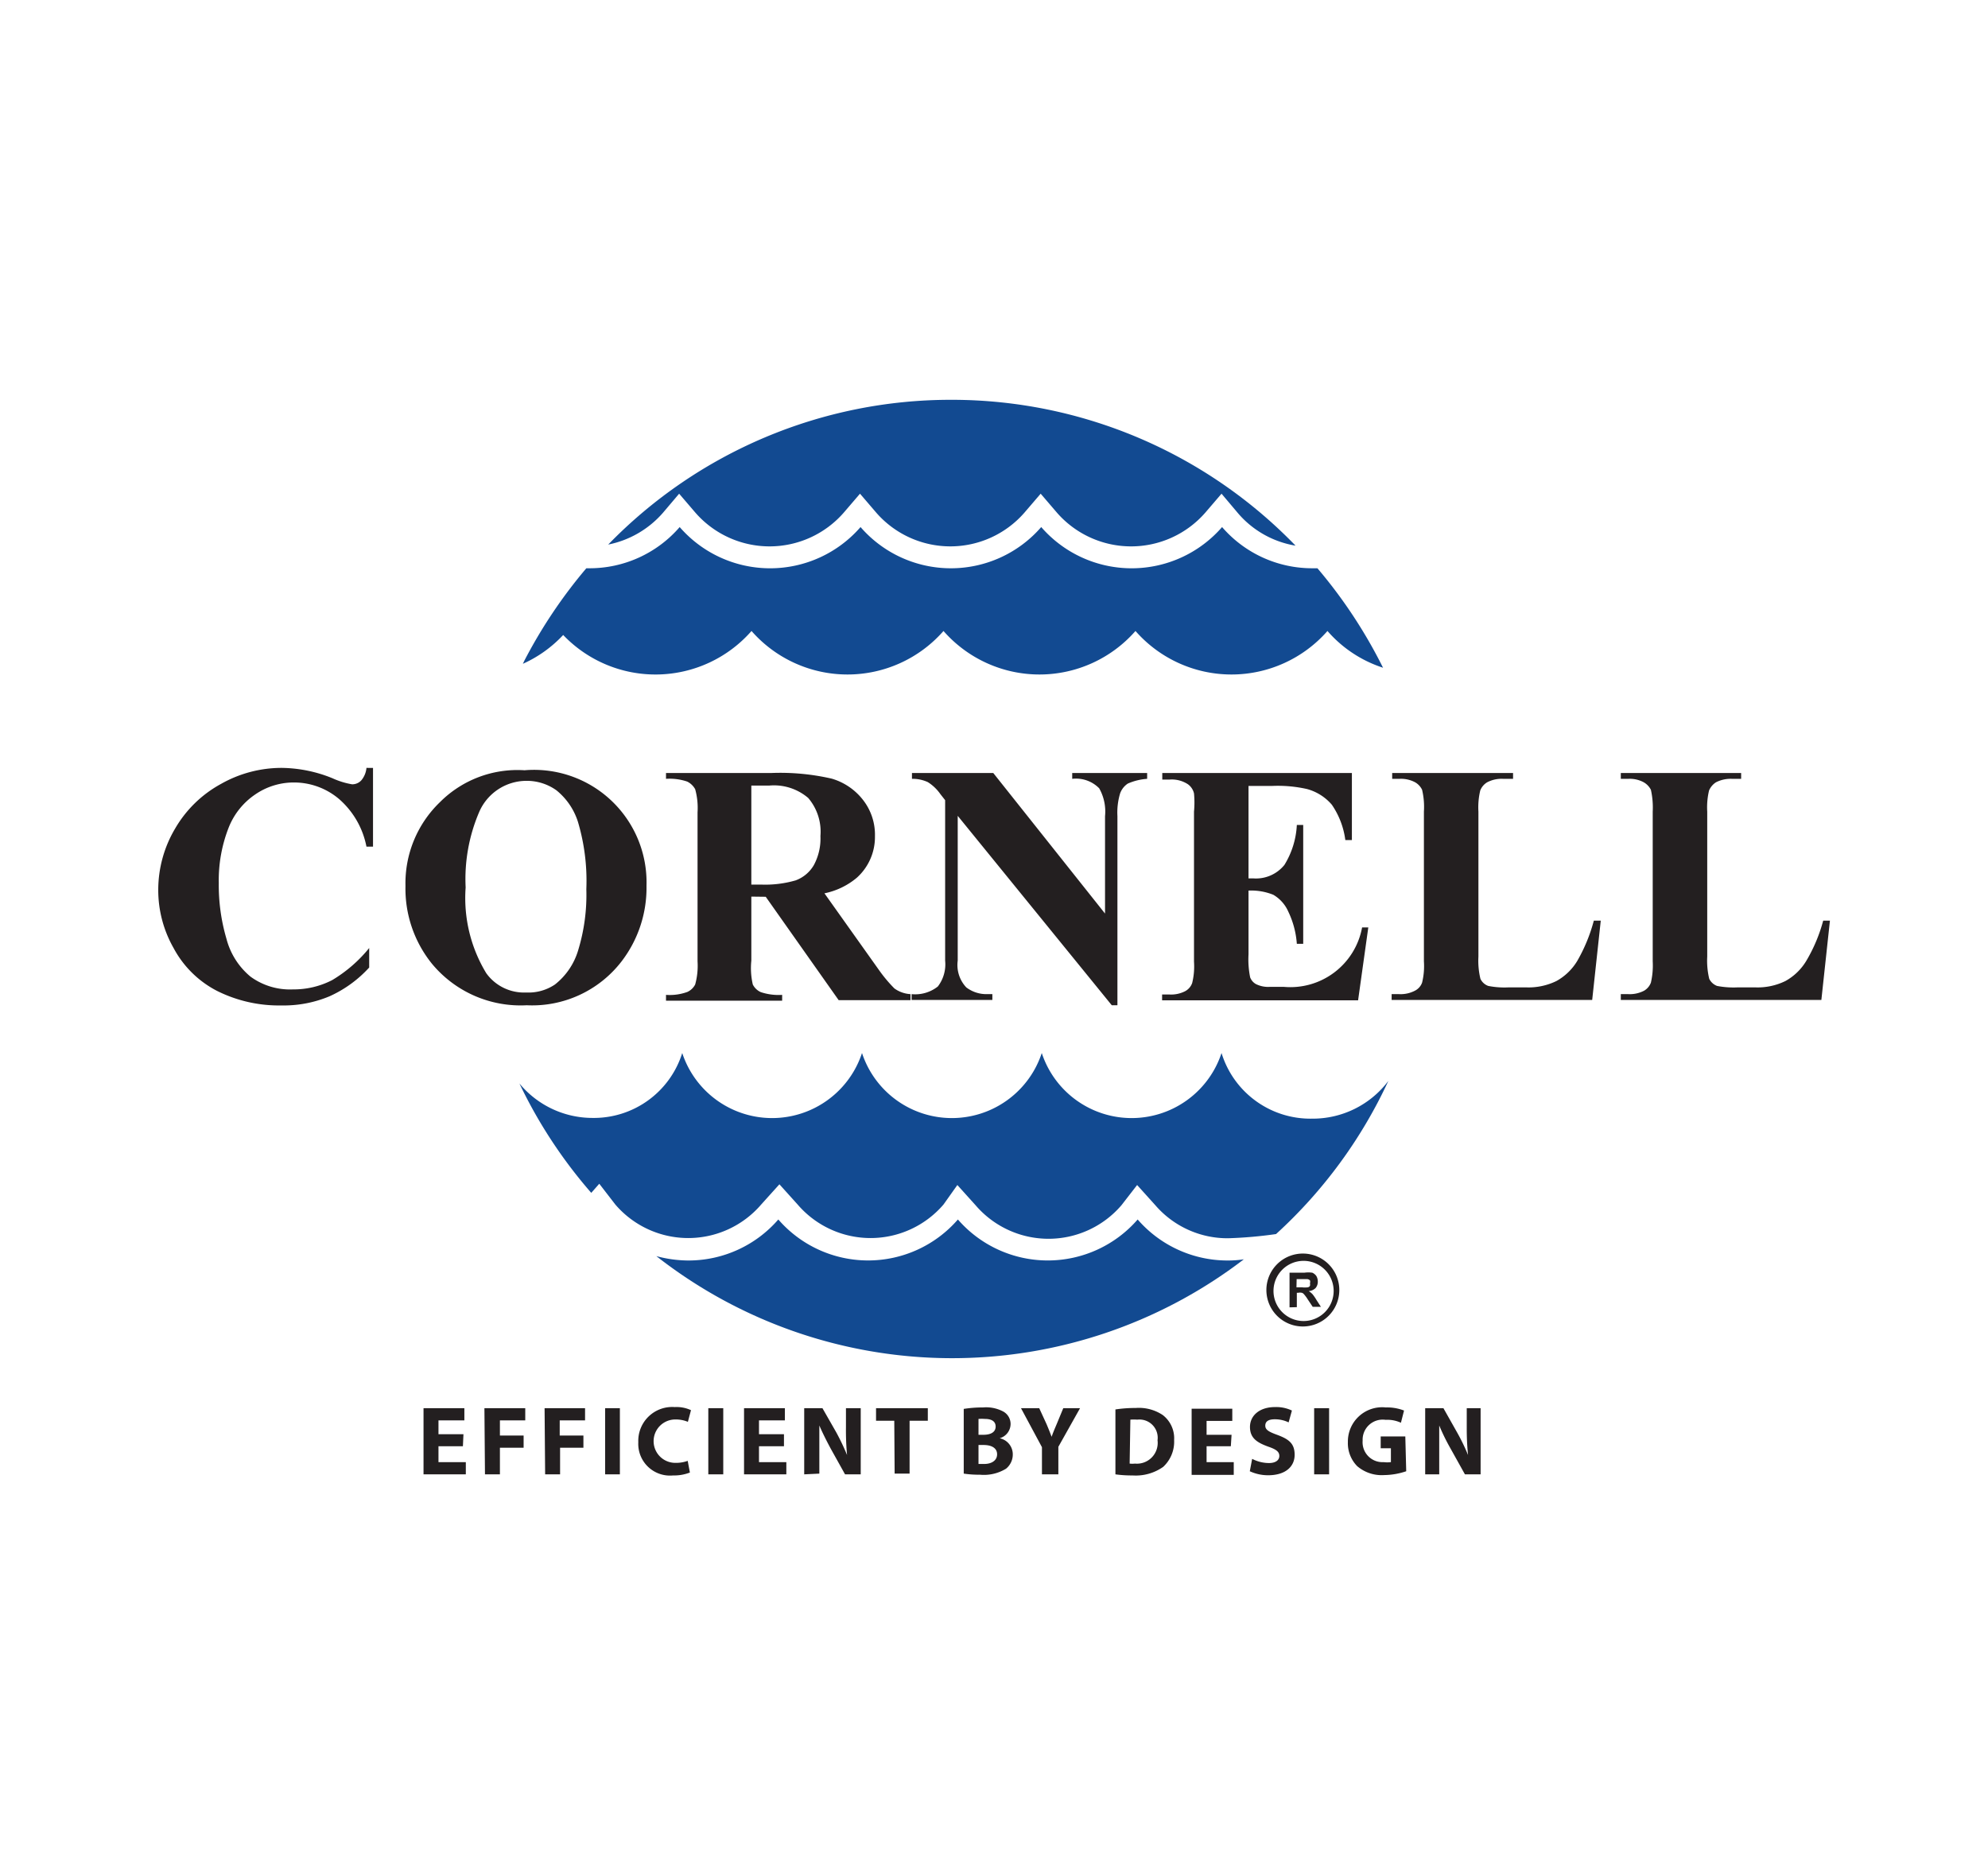 <?xml version="1.0" encoding="UTF-8"?>
<svg xmlns="http://www.w3.org/2000/svg" id="Capa_1" data-name="Capa 1" viewBox="0 0 109.04 102.86">
  <g>
    <path d="M100.37,50.5l-.47,4.35h-11v-.32h.41a1.7,1.7,0,0,0,.87-.19.86.86,0,0,0,.37-.44,4.17,4.17,0,0,0,.1-1.17V44.52a4.45,4.45,0,0,0-.1-1.2,1,1,0,0,0-.41-.42,1.62,1.62,0,0,0-.83-.18h-.41V42.4H95.5v.32H95a1.77,1.77,0,0,0-.88.19,1,1,0,0,0-.38.45,4,4,0,0,0-.1,1.16v7.95a4.23,4.23,0,0,0,.11,1.22.79.79,0,0,0,.43.39,4.77,4.77,0,0,0,1.11.08h1a3.46,3.46,0,0,0,1.64-.35,3.06,3.06,0,0,0,1.14-1.1A8.71,8.71,0,0,0,100,50.5Zm-12.57,0-.47,4.35h-11v-.32h.41a1.7,1.7,0,0,0,.87-.19A.8.8,0,0,0,78,53.9a3.8,3.8,0,0,0,.1-1.17V44.52a4.05,4.05,0,0,0-.1-1.2.94.94,0,0,0-.4-.42,1.65,1.65,0,0,0-.83-.18h-.41V42.4h6.63v.32h-.55a1.7,1.7,0,0,0-.87.19.9.9,0,0,0-.38.45,4,4,0,0,0-.1,1.16v7.95a4.23,4.23,0,0,0,.11,1.22.76.76,0,0,0,.43.39,4.6,4.6,0,0,0,1.1.08h1a3.49,3.49,0,0,0,1.64-.35,3.06,3.06,0,0,0,1.14-1.1,9.09,9.09,0,0,0,.91-2.21ZM68.48,43.11v5.07h.25a2,2,0,0,0,1.72-.74,4.6,4.6,0,0,0,.68-2.19h.35v6.52h-.35A4.88,4.88,0,0,0,70.66,50a2,2,0,0,0-.82-.92,3.24,3.24,0,0,0-1.36-.23v3.5a4.94,4.94,0,0,0,.09,1.26.71.71,0,0,0,.32.37,1.51,1.51,0,0,0,.77.15h.75a4,4,0,0,0,4.3-3.26h.34l-.56,4H63.74v-.32h.41a1.68,1.68,0,0,0,.87-.19.82.82,0,0,0,.37-.44,3.8,3.8,0,0,0,.1-1.17V44.52a5.34,5.34,0,0,0,0-1,.86.86,0,0,0-.33-.5,1.61,1.61,0,0,0-1-.26h-.41V42.4H74.15v3.68h-.36a4.42,4.42,0,0,0-.74-1.94,2.73,2.73,0,0,0-1.36-.86,7.26,7.26,0,0,0-1.92-.17Zm-14-.71,6.13,7.71V44.77a2.59,2.59,0,0,0-.32-1.53,1.78,1.78,0,0,0-1.48-.52V42.4h4.11v.32a3.18,3.18,0,0,0-1.06.26,1.09,1.09,0,0,0-.42.53,3.65,3.65,0,0,0-.15,1.26V55.14h-.31L52.53,44.75v7.94A1.79,1.79,0,0,0,53,54.16a1.82,1.82,0,0,0,1.13.37h.3v.32H50v-.32a2,2,0,0,0,1.44-.42,2,2,0,0,0,.4-1.42v-8.8l-.26-.33a2.4,2.4,0,0,0-.69-.66,2,2,0,0,0-.87-.18V42.4Zm-13.27.69v5.43h.52a6,6,0,0,0,1.91-.23,1.92,1.92,0,0,0,1-.84A3.07,3.07,0,0,0,45,45.86a2.85,2.85,0,0,0-.67-2.09,2.89,2.89,0,0,0-2.14-.68Zm0,6.09v3.51A4,4,0,0,0,41.29,54a.9.9,0,0,0,.44.42,3.08,3.08,0,0,0,1.17.15v.32H36.53v-.32a2.84,2.84,0,0,0,1.17-.16.9.9,0,0,0,.43-.41,3.85,3.85,0,0,0,.13-1.27V44.56a3.85,3.85,0,0,0-.13-1.27,1,1,0,0,0-.44-.42,3,3,0,0,0-1.16-.15V42.4h5.78a12.59,12.59,0,0,1,3.31.31,3.37,3.37,0,0,1,1.71,1.16,3.1,3.1,0,0,1,.66,2,3,3,0,0,1-1,2.28,4,4,0,0,1-1.77.85l3,4.22a7.87,7.87,0,0,0,.84,1,1.67,1.67,0,0,0,.88.31v.33H46l-4-5.67ZM28.88,42.83a2.83,2.83,0,0,0-2.61,1.74,9.33,9.33,0,0,0-.73,4.11,7.94,7.94,0,0,0,1.13,4.7,2.55,2.55,0,0,0,2.19,1.06A2.59,2.59,0,0,0,30.44,54a3.74,3.74,0,0,0,1.27-1.87,10.41,10.41,0,0,0,.45-3.36,11.34,11.34,0,0,0-.46-3.69,3.64,3.64,0,0,0-1.18-1.73A2.79,2.79,0,0,0,28.88,42.83Zm-.11-.58a6.17,6.17,0,0,1,6.69,6.34,6.63,6.63,0,0,1-1.38,4.16,6.19,6.19,0,0,1-5.19,2.39,6.31,6.31,0,0,1-5.2-2.28,6.55,6.55,0,0,1-1.45-4.26A6.17,6.17,0,0,1,24.13,44,6,6,0,0,1,28.77,42.25Zm-8.31-.13v4.32H20.1a4.63,4.63,0,0,0-1.5-2.61,3.82,3.82,0,0,0-2.49-.91,3.73,3.73,0,0,0-2.13.67,3.94,3.94,0,0,0-1.42,1.76A7.91,7.91,0,0,0,12,48.44a10.41,10.41,0,0,0,.42,3.05,4,4,0,0,0,1.32,2.08,3.67,3.67,0,0,0,2.33.7,4.61,4.61,0,0,0,2.15-.51A7.65,7.65,0,0,0,20.25,52v1.07a6.63,6.63,0,0,1-2.18,1.58,6.51,6.51,0,0,1-2.64.5,7.59,7.59,0,0,1-3.53-.8A5.62,5.62,0,0,1,9.52,52a6.42,6.42,0,0,1-.84-3.19,6.59,6.59,0,0,1,.93-3.37A6.5,6.5,0,0,1,12.12,43a6.74,6.74,0,0,1,3.35-.88,7.58,7.58,0,0,1,2.77.57,4.26,4.26,0,0,0,1.07.33.67.67,0,0,0,.51-.22,1.23,1.23,0,0,0,.28-.68Z" style="fill: #231f20"></path>
    <path d="M52.21,21.93a26.23,26.23,0,0,1,18.85,8,5.29,5.29,0,0,1-3.14-1.76L67,27.08l-.9,1.05a5.4,5.4,0,0,1-8.12,0l-.9-1.05-.9,1.05a5.39,5.39,0,0,1-8.11,0l-.9-1.05-.9,1.05a5.4,5.4,0,0,1-8.12,0l-.9-1.05-.89,1.05a5.38,5.38,0,0,1-3,1.74,26.18,26.18,0,0,1,18.82-7.94" style="fill: #124a91;fill-rule: evenodd"></path>
    <path d="M68.23,69.07A26.31,26.31,0,0,1,36,68.9a6.8,6.8,0,0,0,1.76.24,6.52,6.52,0,0,0,4.93-2.25,6.52,6.52,0,0,0,9.85,0,6.53,6.53,0,0,0,9.86,0,6.52,6.52,0,0,0,4.93,2.25,5.74,5.74,0,0,0,.93-.07m5.71-6-.27.39c0-.14,0-.29,0-.44Z" style="fill: #124a91;fill-rule: evenodd"></path>
    <path d="M33.75,66.07a5.27,5.27,0,0,0,8,0l1-1.11,1,1.11a5.27,5.27,0,0,0,8,0L52.51,65l1,1.11a5.27,5.27,0,0,0,8,0L62.37,65l1,1.11a5.23,5.23,0,0,0,4,1.81,23.45,23.45,0,0,0,2.62-.23,26.33,26.33,0,0,0,6.16-8.4,5.19,5.19,0,0,1-4.18,2.07A5.1,5.1,0,0,1,67,57.76a5.19,5.19,0,0,1-9.86,0,5.19,5.19,0,0,1-9.86,0,5.19,5.19,0,0,1-9.86,0,5.08,5.08,0,0,1-4.93,3.56,5.2,5.2,0,0,1-4-1.89,26.45,26.45,0,0,0,3.94,6l.44-.5Z" style="fill: #124a91;fill-rule: evenodd"></path>
    <path d="M75.81,36.61a6.83,6.83,0,0,1-3-2,7,7,0,0,1-10.53,0,7,7,0,0,1-10.53,0,7,7,0,0,1-10.53,0,7,7,0,0,1-10.33.22,6.87,6.87,0,0,1-2.21,1.58l.07-.15h0a27.24,27.24,0,0,1,3.41-5.09h.12a6.53,6.53,0,0,0,5-2.26,6.57,6.57,0,0,0,9.92,0,6.56,6.56,0,0,0,9.91,0,6.57,6.57,0,0,0,9.92,0,6.53,6.53,0,0,0,5,2.26h.23a27,27,0,0,1,3.6,5.46" style="fill: #124a91;fill-rule: evenodd"></path>
    <path d="M78.94,80.87V79.78c0-.6,0-1.11,0-1.59h0a11.69,11.69,0,0,0,.63,1.28l.78,1.4h.86V77.24h-.76v1.05a14.51,14.51,0,0,0,.07,1.52h0a10.9,10.9,0,0,0-.6-1.24l-.75-1.33h-1v3.63Zm-1.86-2.08H75.73v.65h.56v.76a1.62,1.62,0,0,1-.4,0,1.09,1.09,0,0,1-1.15-1.18A1.1,1.1,0,0,1,76,77.88a1.78,1.78,0,0,1,.84.16l.17-.67a2.57,2.57,0,0,0-1-.17,1.88,1.88,0,0,0-2.08,1.9,1.79,1.79,0,0,0,.51,1.32,2.06,2.06,0,0,0,1.48.49,3.89,3.89,0,0,0,1.21-.21Zm-5-1.55v3.63h.82V77.24ZM68.55,80.7a2.39,2.39,0,0,0,1,.22c1,0,1.46-.51,1.46-1.12s-.3-.85-.94-1.09c-.47-.17-.67-.28-.67-.51s.17-.35.52-.35a1.73,1.73,0,0,1,.76.17l.18-.65a2,2,0,0,0-.93-.19c-.85,0-1.37.47-1.37,1.09s.4.86,1,1.08c.44.15.61.28.61.51s-.2.39-.57.39a2,2,0,0,1-.92-.23Zm-1-2H66.18v-.76h1.41v-.67H65.36v3.63h2.31V80.2H66.18v-.87h1.33ZM62,77.87a2.48,2.48,0,0,1,.38,0A1,1,0,0,1,63.49,79a1.14,1.14,0,0,1-1.24,1.28,1.28,1.28,0,0,1-.29,0Zm-.82,3a6.42,6.42,0,0,0,.94.06,2.61,2.61,0,0,0,1.68-.47,1.88,1.88,0,0,0,.6-1.47,1.61,1.61,0,0,0-.62-1.37,2.35,2.35,0,0,0-1.49-.39,7.22,7.22,0,0,0-1.11.08Zm-3.13,0V79.36l1.19-2.12h-.92l-.36.87c-.11.26-.2.47-.28.7h0c-.09-.24-.17-.44-.28-.7L57,77.24H56l1.15,2.14v1.49Zm-4.38-1.61h.28c.41,0,.74.15.74.51s-.33.53-.7.53h-.32Zm0-1.43a2.39,2.39,0,0,1,.35,0c.38,0,.59.14.59.42s-.23.45-.67.45h-.27Zm-.81,3a5.64,5.64,0,0,0,.89.06,2.32,2.32,0,0,0,1.43-.33,1,1,0,0,0,.37-.78.9.9,0,0,0-.72-.89h0a.82.82,0,0,0,.6-.77.78.78,0,0,0-.43-.71,2,2,0,0,0-1.08-.21,6.74,6.74,0,0,0-1.06.08Zm-3.79,0h.82V77.93h1v-.69H48.05v.69h1Zm-4.13,0V79.78c0-.6,0-1.11,0-1.59h0c.18.42.42.89.63,1.28l.78,1.4h.86V77.24H46.4v1.05a14.62,14.62,0,0,0,.06,1.52h0a12.83,12.83,0,0,0-.59-1.24l-.76-1.33h-1v3.63ZM43,78.67H41.63v-.76h1.42v-.67H40.81v3.63h2.32V80.2h-1.5v-.87H43Zm-4.15-1.43v3.63h.82V77.24Zm-1.13,2.89a1.9,1.9,0,0,1-.68.11,1.19,1.19,0,0,1,0-2.38,1.72,1.72,0,0,1,.69.13l.17-.64a1.88,1.88,0,0,0-.89-.17,1.86,1.86,0,0,0-2,1.93,1.74,1.74,0,0,0,1.91,1.82,2.36,2.36,0,0,0,.92-.16Zm-4.53-2.89v3.63H34V77.24Zm-3.29,3.63h.82V79.41H32v-.67h-1.3v-.83h1.39v-.67H29.87Zm-3.3,0h.82V79.41h1.3v-.67h-1.3v-.83h1.39v-.67H26.57Zm-1.18-2.2H24.05v-.76h1.42v-.67H23.23v3.63h2.32V80.2h-1.5v-.87h1.34Z" style="fill: #231f20"></path>
    <path d="M71.51,69.16a1.65,1.65,0,1,1-1.66,1.65,1.65,1.65,0,0,1,1.66-1.65m-.4,1.45h.29a1.29,1.29,0,0,0,.34,0,.18.18,0,0,0,.11-.08.33.33,0,0,0,0-.14.25.25,0,0,0,0-.16.26.26,0,0,0-.15-.07h-.58Zm-.38,1.1v-1.9h.81a1.51,1.51,0,0,1,.44,0,.55.55,0,0,1,.22.18.61.61,0,0,1,.08.3.54.54,0,0,1-.12.36.61.61,0,0,1-.38.17A.89.89,0,0,1,72,71a2.59,2.59,0,0,1,.21.31l.24.37H72l-.28-.42a2,2,0,0,0-.2-.27.23.23,0,0,0-.12-.08.47.47,0,0,0-.19,0h-.08v.79Zm.78-2.95a2,2,0,1,1-2.05,2A2,2,0,0,1,71.51,68.76Z" style="fill: #231f20;fill-rule: evenodd"></path>
  </g>
</svg>
